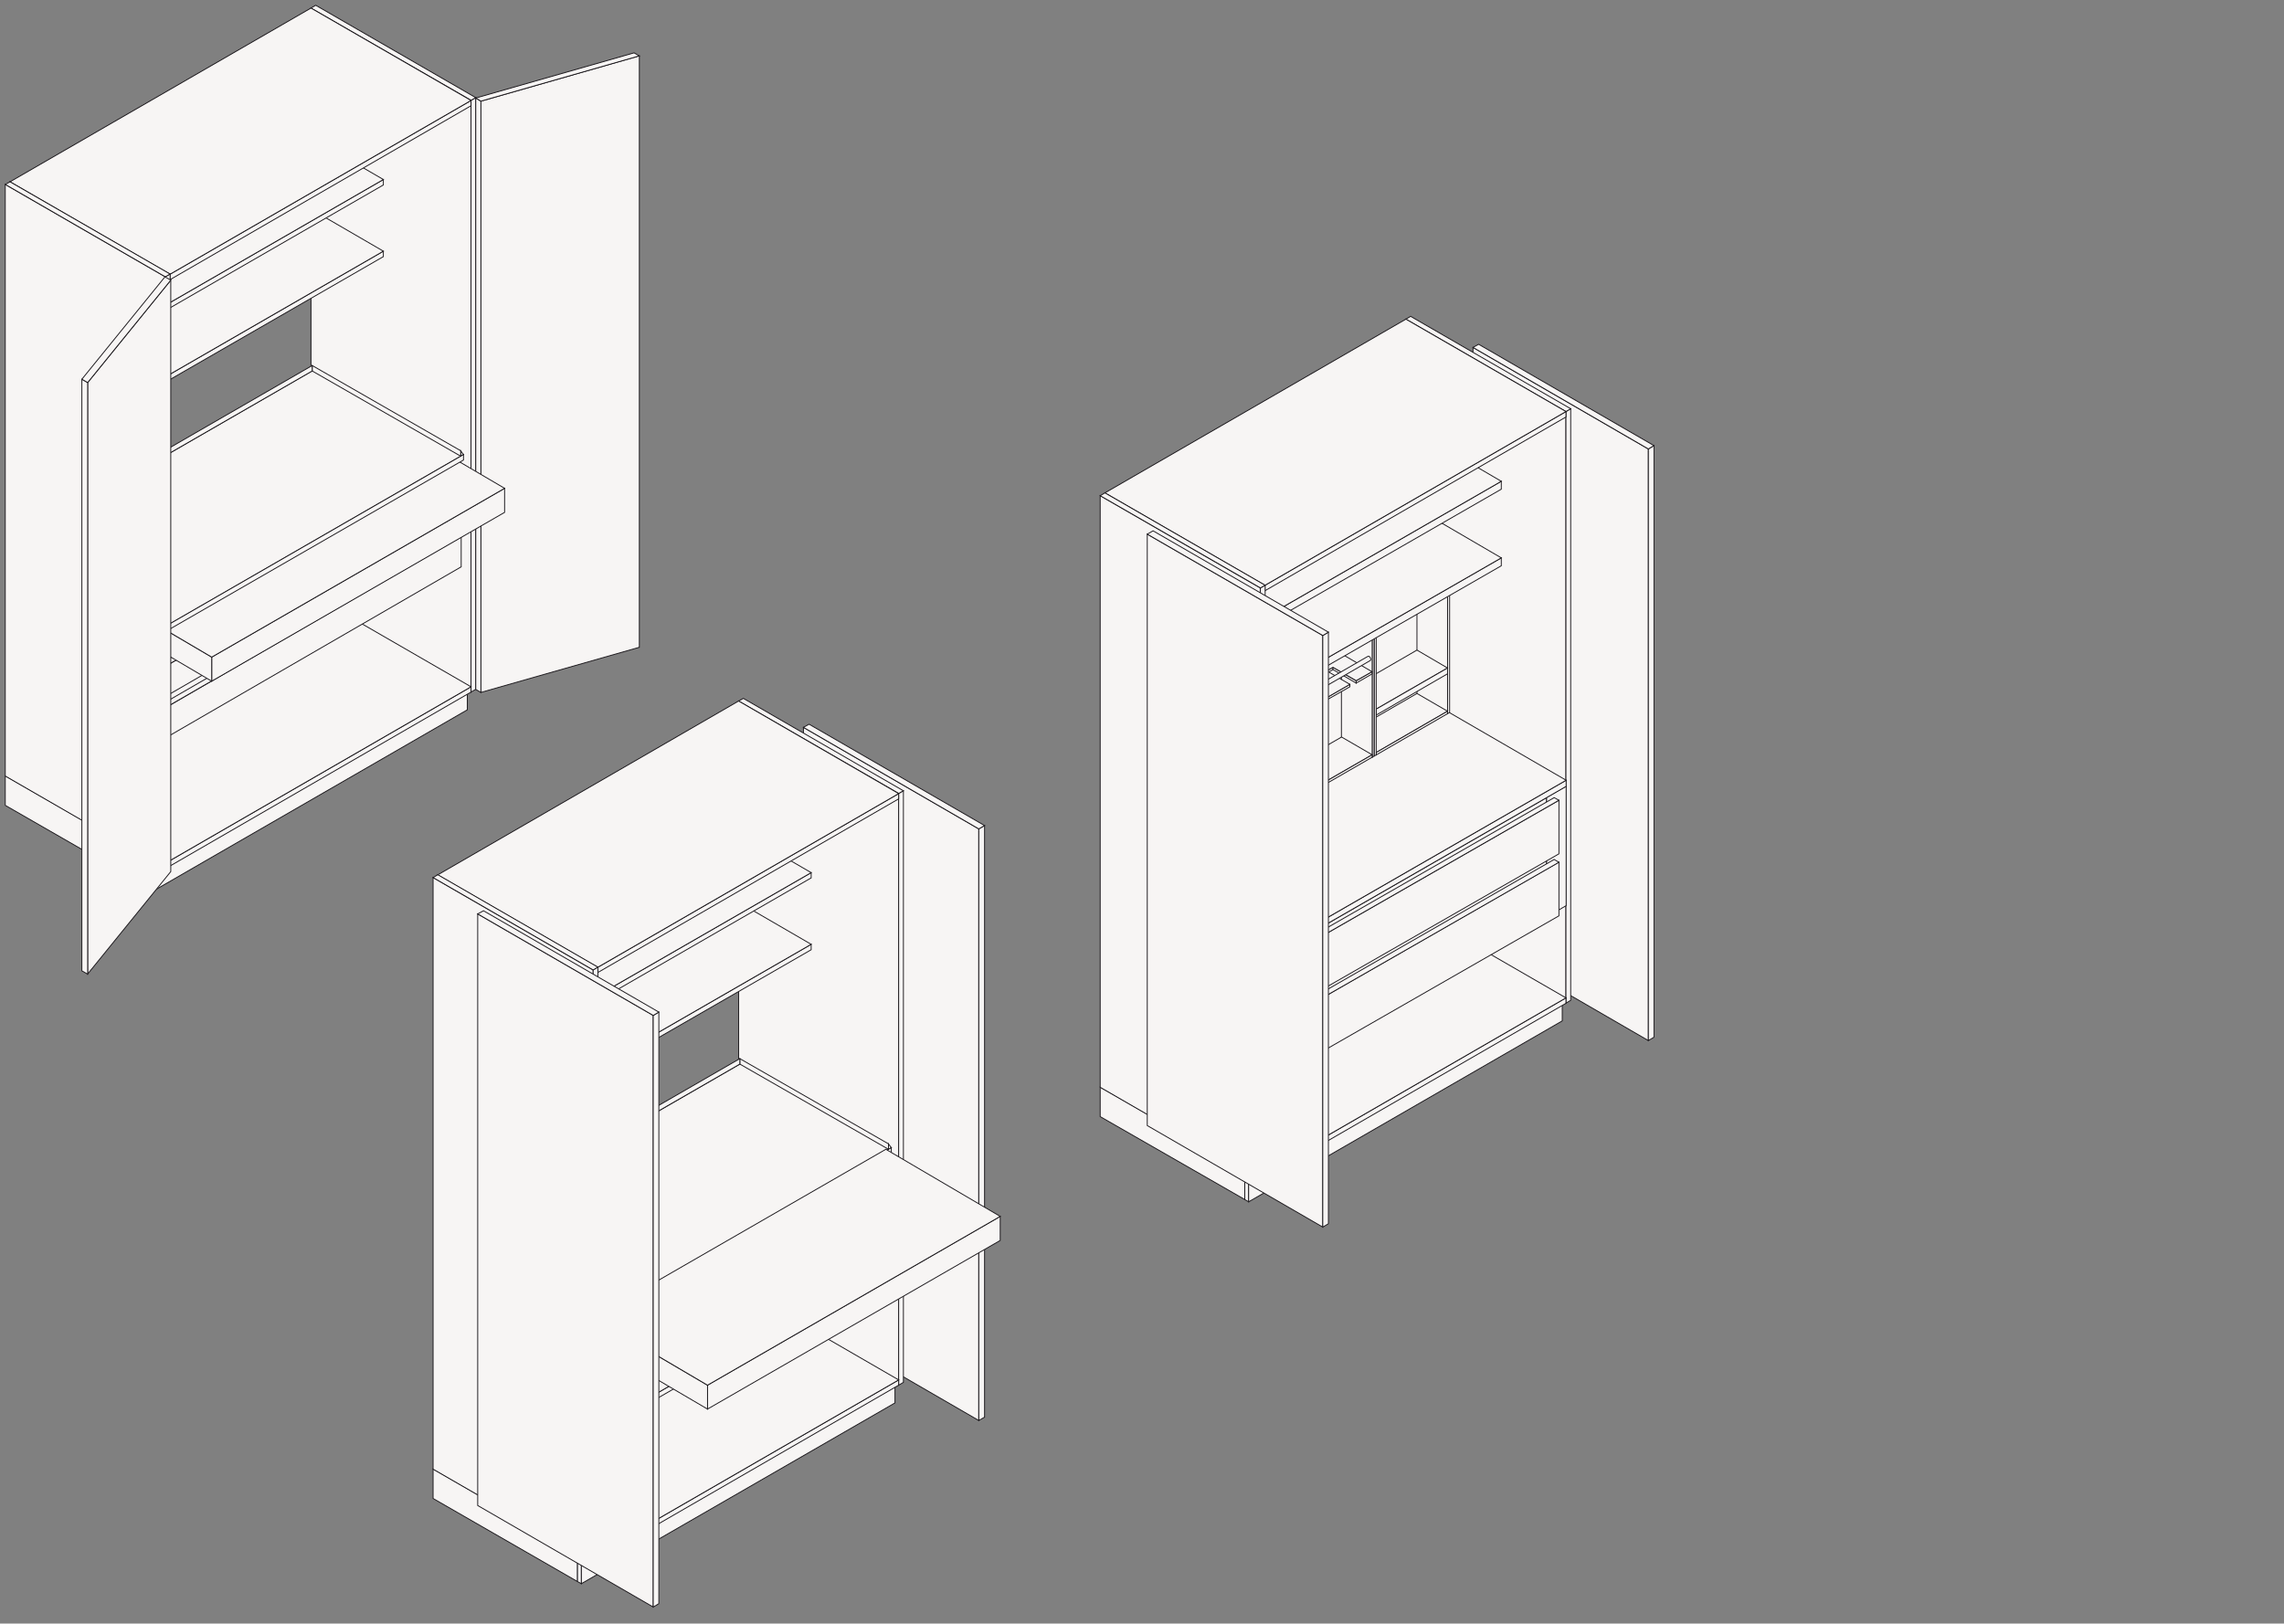<?xml version="1.0" encoding="utf-8"?>
<!-- Generator: Adobe Illustrator 27.0.1, SVG Export Plug-In . SVG Version: 6.00 Build 0)  -->
<svg version="1.1" id="Livello_1" xmlns="http://www.w3.org/2000/svg" xmlns:xlink="http://www.w3.org/1999/xlink" x="0px" y="0px"
	 viewBox="0 0 1300 924.3" style="enable-background:new 0 0 1300 924.3;" xml:space="preserve">
<rect x="0" y="0" width="1300" height="924.3" fill="#808080" stroke="none"/>
<style type="text/css">
	.st0{fill:#F7F5F4;stroke:#1A171B;stroke-width:0.5;stroke-miterlimit:10;}
</style>
<g>
	<g>
		<g>
			<g>
				<defs>
					<polygon id="SVGID_1_" points="938.2,592.4 838.4,534.6 838.4,197.8 938.2,255.6 					"/>
				</defs>
				<use xlink:href="#SVGID_1_"  style="overflow:visible;fill:#F7F5F4;"/>
				<clipPath id="SVGID_00000178190783636448525580000009488610918618402976_">
					<use xlink:href="#SVGID_1_"  style="overflow:visible;"/>
				</clipPath>
				<use xlink:href="#SVGID_1_"  style="overflow:visible;fill:none;stroke:#1A171B;stroke-width:0.5;stroke-miterlimit:10;"/>
			</g>
			<polygon class="st0" points="941.4,590.5 938.2,592.4 938.2,255.6 941.4,253.7 			"/>
			<polygon class="st0" points="841.6,196 838.4,197.8 938.2,255.6 941.4,253.7 			"/>
		</g>
		<g>
			<polygon class="st0" points="708.5,682.9 626.2,635.7 626.2,618.9 708.5,666.2 			"/>
			<polygon class="st0" points="710.7,684.2 708.5,682.9 708.5,666.2 710.7,667.4 			"/>
			<polygon class="st0" points="889.2,581.2 710.7,684.2 710.7,667.4 889.2,564.4 			"/>
		</g>
		<g>
			<polygon class="st0" points="891.3,571.1 800.2,518.5 800.2,181.7 891.3,234.3 			"/>
			<polygon class="st0" points="894,569.5 891.3,571.1 891.3,234.3 894,232.7 			"/>
			<polygon class="st0" points="802.9,180.1 800.2,181.7 891.3,234.3 894,232.7 			"/>
		</g>
		<g>
			<polygon class="st0" points="720,670.1 628.9,617.5 628.9,614.4 720,667 			"/>
			<polygon class="st0" points="891.3,571.2 720,670.1 720,667 891.3,568.1 			"/>
			<polygon class="st0" points="800.2,515.5 628.9,614.4 720,667 891.3,568.1 			"/>
		</g>
		<polygon class="st0" points="720.1,614.3 731.2,607.9 731.2,539.8 720.1,546.3 		"/>
		<polygon class="st0" points="731.2,607.8 880.3,522.1 880.3,454.1 731.2,539.8 		"/>
		<polygon class="st0" points="880.3,522.1 891.4,515.6 891.4,447.6 880.3,454 		"/>
		<g>
			<polygon class="st0" points="719.9,546.3 635.7,497.4 635.7,494.1 719.9,542.9 			"/>
			<polygon class="st0" points="891.4,447.7 719.9,546.3 719.9,542.9 891.4,444.2 			"/>
			<polygon class="st0" points="807.2,395.4 635.7,494.1 719.9,542.9 891.4,444.2 			"/>
		</g>
		<g>
			<polygon class="st0" points="724.2,614.9 887.3,521.4 887.3,490.8 724.2,584.4 			"/>
			<polygon class="st0" points="721.5,613.3 724.2,614.9 724.2,584.4 721.5,582.8 			"/>
			<polygon class="st0" points="884.6,489.3 887.3,490.9 724.2,584.4 721.5,582.8 			"/>
		</g>
		<g>
			<polygon class="st0" points="724.2,579.6 887.3,486.1 887.3,455.6 724.2,549.1 			"/>
			<polygon class="st0" points="721.5,578.1 724.2,579.6 724.2,549.1 721.5,547.6 			"/>
			<polygon class="st0" points="884.6,454.1 887.3,455.6 724.2,549.1 721.5,547.6 			"/>
		</g>
		<g>
			<polygon class="st0" points="809.1,407.4 647.4,501.1 647.4,403.6 809.1,309.9 			"/>
			<g>
				<g>
					<polygon class="st0" points="825.1,405.6 823.9,406.3 823.9,308.8 825.1,308.1 					"/>
					<polygon class="st0" points="807.6,298 806.5,298.6 823.9,308.8 825.1,308.1 					"/>
					<polygon class="st0" points="806.5,396.1 823.9,406.3 823.9,308.8 806.5,298.7 					"/>
				</g>
				<g>
					<g>
						<polygon class="st0" points="806.5,370.1 823.9,380.3 783.3,403.7 765.9,393.6 						"/>
					</g>
					<polygon class="st0" points="823.9,383.6 783.3,407.1 783.3,403.7 823.9,380.3 					"/>
					<polygon class="st0" points="783.3,403.7 765.9,393.6 765.9,396.9 783.3,407.1 					"/>
				</g>
				<g>
					<g>
						<polygon class="st0" points="806.5,394.8 823.9,404.9 783.3,428.4 765.9,418.3 						"/>
					</g>
					<polygon class="st0" points="823.9,406.3 783.3,429.8 783.3,428.4 823.9,404.9 					"/>
					<polygon class="st0" points="783.3,428.4 765.9,418.3 765.9,419.6 783.3,429.8 					"/>
				</g>
				<g>
					<g>
						<polygon class="st0" points="806.5,323.6 823.9,333.7 783.3,357.3 765.9,347.1 						"/>
					</g>
					<polygon class="st0" points="823.9,337.1 783.3,360.6 783.3,357.3 823.9,333.7 					"/>
					<polygon class="st0" points="783.3,357.3 765.9,347.1 765.9,350.5 783.3,360.6 					"/>
				</g>
				<g>
					<path class="st0" d="M779.5,352.7l42.2-24.4c0.2-0.1,0.4,0,0.6,0.1c0.5,0.3,0.9,1.1,0.9,1.7c0,0.3-0.1,0.5-0.2,0.6l-42.2,24.4
						L779.5,352.7z"/>
					<path class="st0" d="M781.1,354.5c0,0.6-0.4,0.8-0.9,0.4c-0.5-0.3-0.9-1.1-0.9-1.7c0-0.6,0.4-0.8,0.9-0.4
						C780.7,353.2,781.1,353.9,781.1,354.5z"/>
				</g>
				<g>
					<g>
						<polygon class="st0" points="806.5,298.6 823.9,308.8 783.3,332.3 765.9,322.2 						"/>
					</g>
					<polygon class="st0" points="823.9,310.1 783.3,333.7 783.3,332.3 823.9,308.8 					"/>
					<polygon class="st0" points="783.3,332.3 765.9,322.1 765.9,323.5 783.3,333.7 					"/>
				</g>
				<g>
					<polygon class="st0" points="783.3,429.8 782.1,430.4 782.1,332.9 783.3,332.3 					"/>
					<polygon class="st0" points="765.9,322.2 764.7,322.8 782.1,332.9 783.3,332.3 					"/>
					<polygon class="st0" points="764.7,420.3 782.1,430.4 782.1,332.9 764.7,322.8 					"/>
				</g>
			</g>
			<g>
				<g>
					<polygon class="st0" points="782.1,430.4 781,431.1 781,333.6 782.1,333 					"/>
					<polygon class="st0" points="764.7,322.8 763.5,323.5 781,333.6 782.1,333 					"/>
					<polygon class="st0" points="763.5,420.9 781,431.1 781,333.6 763.5,323.5 					"/>
				</g>
				<g>
					<g>
						<polygon class="st0" points="763.6,419.6 781,429.7 696,478.7 678.5,468.6 						"/>
					</g>
					<polygon class="st0" points="781,431.1 696,480.1 696,478.7 781,429.7 					"/>
					<polygon class="st0" points="696,478.7 678.5,468.6 678.5,469.9 696,480.1 					"/>
				</g>
				<g>
					<polygon class="st0" points="704.5,427.7 695.9,432.7 695.9,431.4 704.5,426.4 					"/>
					<g>
						<g>
							<polygon class="st0" points="720.6,418.5 708.1,425.7 708.1,424.3 720.6,417.1 							"/>
						</g>
						<polygon class="st0" points="694.9,418 690.9,420.3 690.9,418.9 694.9,416.6 						"/>
						<polygon class="st0" points="694.9,418 708.1,425.7 708.1,424.3 694.9,416.6 						"/>
					</g>
					<g>
						<g>
							<polygon class="st0" points="736.9,409.1 724.2,416.4 724.2,415.1 736.9,407.8 							"/>
						</g>
						<polygon class="st0" points="710.9,408.7 707,411 707,409.7 710.9,407.4 						"/>
						<polygon class="st0" points="710.9,408.7 724.2,416.4 724.2,415.1 710.9,407.4 						"/>
					</g>
					<g>
						<g>
							<polygon class="st0" points="751.8,400.5 740.4,407 740.4,405.7 751.8,399.2 							"/>
						</g>
						<polygon class="st0" points="727.2,399.4 723.2,401.6 723.2,400.3 727.2,398 						"/>
						<polygon class="st0" points="727.2,399.4 740.4,407 740.4,405.7 727.2,398 						"/>
					</g>
					<g>
						<g>
							<polygon class="st0" points="768.3,391 755.3,398.4 755.3,397.1 768.3,389.6 							"/>
						</g>
						<polygon class="st0" points="742.1,390.8 738.1,393 738.1,391.7 742.1,389.4 						"/>
						<polygon class="st0" points="742.1,390.8 755.3,398.4 755.3,397.1 742.1,389.4 						"/>
					</g>
					<g>
						<g>
							<polygon class="st0" points="780.9,383.7 771.9,388.9 771.9,387.6 780.9,382.4 							"/>
						</g>
						<polygon class="st0" points="758.7,381.2 754.7,383.5 754.7,382.1 758.7,379.9 						"/>
						<polygon class="st0" points="758.7,381.2 771.9,388.9 771.9,387.6 758.7,379.9 						"/>
					</g>
					<polygon class="st0" points="695.9,431.4 678.5,421.2 678.5,422.5 695.9,432.7 					"/>
					<polygon class="st0" points="691.3,418.7 694.9,416.6 708.1,424.3 720.6,417.1 707.4,409.5 711,407.4 724.2,415.1 736.9,407.7 
						723.6,400 727.1,398 740.4,405.7 751.7,399.2 738.6,391.6 742.2,389.5 755.3,397.1 768.3,389.6 755.1,381.9 758.7,379.9 
						771.9,387.5 780.9,382.4 763.5,372.2 678.5,421.2 695.9,431.4 704.5,426.4 					"/>
				</g>
				<g>
					<path class="st0" d="M691.8,423.8l86.9-50.2c0.2-0.1,0.4,0,0.6,0.1c0.5,0.3,0.9,1.1,0.9,1.7c0,0.3-0.1,0.5-0.2,0.6l-86.9,50.2
						L691.8,423.8z"/>
					<path class="st0" d="M693.3,425.6c0,0.6-0.4,0.8-0.9,0.4c-0.5-0.3-0.9-1.1-0.9-1.7c0-0.6,0.4-0.8,0.9-0.4
						C692.9,424.3,693.3,425,693.3,425.6z"/>
				</g>
				<g>
					<g>
						<polygon class="st0" points="763.5,348.9 780.9,359.1 695.9,408.1 678.5,397.9 						"/>
					</g>
					<polygon class="st0" points="780.9,362.4 695.9,411.4 695.9,408.1 780.9,359.1 					"/>
					<polygon class="st0" points="695.9,408.1 678.5,397.9 678.5,401.3 695.9,411.4 					"/>
				</g>
				<g>
					<path class="st0" d="M691.8,403.1l86.9-50.2c0.2-0.1,0.4,0,0.6,0.1c0.5,0.3,0.9,1.1,0.9,1.7c0,0.3-0.1,0.5-0.2,0.6l-86.9,50.2
						L691.8,403.1z"/>
					<path class="st0" d="M693.3,404.9c0,0.6-0.4,0.8-0.9,0.4c-0.5-0.3-0.9-1.1-0.9-1.7c0-0.6,0.4-0.8,0.9-0.4
						C692.9,403.6,693.3,404.3,693.3,404.9z"/>
				</g>
				<g>
					<g>
						<polygon class="st0" points="763.6,323.5 781,333.6 696,382.6 678.5,372.5 						"/>
					</g>
					<polygon class="st0" points="781,334.9 696,384 696,382.6 781,333.6 					"/>
					<polygon class="st0" points="696,382.6 678.5,372.4 678.5,373.8 696,384 					"/>
				</g>
				<g>
					<polygon class="st0" points="696,480.1 694.8,480.7 694.8,383.2 696,382.6 					"/>
					<polygon class="st0" points="678.5,372.5 677.3,373.1 694.8,383.2 696,382.6 					"/>
					<polygon class="st0" points="677.3,470.6 694.8,480.7 694.8,383.2 677.3,373.1 					"/>
				</g>
			</g>
			<g>
				<g>
					<polygon class="st0" points="694.7,480.7 693.5,481.4 693.5,383.9 694.7,383.2 					"/>
					<polygon class="st0" points="677.3,373.1 676.1,373.8 693.5,383.9 694.7,383.2 					"/>
					<polygon class="st0" points="676.1,471.2 693.5,481.4 693.5,383.9 676.1,373.8 					"/>
				</g>
				<g>
					<g>
						<polygon class="st0" points="676.1,445.3 693.5,455.4 652.9,478.8 635.5,468.7 						"/>
					</g>
					<polygon class="st0" points="693.5,458.8 652.9,482.2 652.9,478.9 693.5,455.4 					"/>
					<polygon class="st0" points="652.9,478.9 635.5,468.7 635.5,472.1 652.9,482.2 					"/>
				</g>
				<g>
					<g>
						<polygon class="st0" points="676.1,469.9 693.5,480 653,503.6 635.5,493.4 						"/>
					</g>
					<polygon class="st0" points="693.5,481.4 653,504.9 653,503.6 693.5,480 					"/>
					<polygon class="st0" points="653,503.6 635.5,493.4 635.5,494.8 653,504.9 					"/>
				</g>
				<g>
					<g>
						<polygon class="st0" points="676.1,398.7 693.5,408.9 652.9,432.4 635.5,422.2 						"/>
					</g>
					<polygon class="st0" points="693.5,412.2 652.9,435.8 652.9,432.4 693.5,408.9 					"/>
					<polygon class="st0" points="652.9,432.4 635.5,422.2 635.5,425.6 652.9,435.8 					"/>
				</g>
				<g>
					<path class="st0" d="M649.1,427.8l42.2-24.4c0.2-0.1,0.4,0,0.6,0.1c0.5,0.3,0.9,1.1,0.9,1.7c0,0.3-0.1,0.5-0.2,0.6l-42.2,24.4
						L649.1,427.8z"/>
					<path class="st0" d="M650.7,429.6c0,0.6-0.4,0.8-0.9,0.4c-0.5-0.3-0.9-1.1-0.9-1.7c0-0.6,0.4-0.8,0.9-0.4
						C650.3,428.3,650.7,429,650.7,429.6z"/>
				</g>
				<g>
					<g>
						<polygon class="st0" points="676.1,373.8 693.5,383.9 653,407.4 635.5,397.3 						"/>
					</g>
					<polygon class="st0" points="693.5,385.2 653,408.8 653,407.4 693.5,383.9 					"/>
					<polygon class="st0" points="653,407.4 635.5,397.3 635.5,398.6 653,408.8 					"/>
				</g>
				<g>
					<polygon class="st0" points="653,504.9 651.8,505.5 651.8,408.1 653,407.5 					"/>
					<polygon class="st0" points="635.5,397.3 634.3,397.9 651.8,408.1 653,407.4 					"/>
					<polygon class="st0" points="634.4,495.4 651.8,505.5 651.8,408.1 634.4,397.9 					"/>
				</g>
			</g>
		</g>
		<g>
			<polygon class="st0" points="687.4,418.1 640.1,390.6 640.1,386.2 687.4,413.7 			"/>
			<polygon class="st0" points="854.5,322.1 687.4,418.2 687.4,413.7 854.5,317.6 			"/>
			<polygon class="st0" points="807.2,290 640.2,386.2 687.4,413.7 854.5,317.6 			"/>
		</g>
		<g>
			<polygon class="st0" points="687.4,374.5 640.1,347 640.1,342.6 687.4,370.2 			"/>
			<polygon class="st0" points="854.5,278.5 687.4,374.6 687.4,370.2 854.5,274 			"/>
			<polygon class="st0" points="807.2,246.4 640.2,342.6 687.4,370.2 854.5,274 			"/>
		</g>
		<g>
			<polygon class="st0" points="720,336.3 628.9,283.7 628.9,280.6 720,333.2 			"/>
			<polygon class="st0" points="891.3,237.4 720,336.3 720,333.2 891.3,234.3 			"/>
			<polygon class="st0" points="800.2,181.7 628.9,280.6 720,333.2 891.3,234.3 			"/>
		</g>
		<g>
			<polygon class="st0" points="717.3,671.6 626.2,619 626.2,282.2 717.3,334.7 			"/>
			<polygon class="st0" points="720.1,670 717.4,671.6 717.4,334.7 720.1,333.2 			"/>
			<polygon class="st0" points="628.9,280.6 626.2,282.2 717.4,334.7 720.1,333.2 			"/>
		</g>
		<g>
			<g>
				<defs>
					<polygon id="SVGID_00000060745377209515150560000009464442169814276999_" points="752.9,698.6 653,640.8 653,304.1 
						752.9,361.8 					"/>
				</defs>
				<use xlink:href="#SVGID_00000060745377209515150560000009464442169814276999_"  style="overflow:visible;fill:#F7F5F4;"/>
				<clipPath id="SVGID_00000157305253619274169870000017735526926648332210_">
					<use xlink:href="#SVGID_00000060745377209515150560000009464442169814276999_"  style="overflow:visible;"/>
				</clipPath>
				
					<use xlink:href="#SVGID_00000060745377209515150560000009464442169814276999_"  style="overflow:visible;fill:none;stroke:#1A171B;stroke-width:0.5;stroke-miterlimit:10;"/>
			</g>
			<polygon class="st0" points="756.1,696.7 752.9,698.6 752.9,361.8 756.1,359.9 			"/>
			<polygon class="st0" points="656.3,302.2 653,304.1 752.9,361.8 756.1,359.9 			"/>
		</g>
	</g>
	<g>
		<g>
			<g>
				<defs>
					<polygon id="SVGID_00000089575167862108491270000008852530773977004725_" points="557.1,808.7 457.3,750.9 457.3,414.1 
						557.1,471.9 					"/>
				</defs>
				<use xlink:href="#SVGID_00000089575167862108491270000008852530773977004725_"  style="overflow:visible;fill:#F7F5F4;"/>
				<clipPath id="SVGID_00000136401640605808820250000017935477987334222243_">
					<use xlink:href="#SVGID_00000089575167862108491270000008852530773977004725_"  style="overflow:visible;"/>
				</clipPath>
				
					<use xlink:href="#SVGID_00000089575167862108491270000008852530773977004725_"  style="overflow:visible;fill:none;stroke:#1A171B;stroke-width:0.5;stroke-miterlimit:10;"/>
			</g>
			<polygon class="st0" points="560.4,806.8 557.1,808.7 557.1,471.9 560.4,470 			"/>
			<polygon class="st0" points="460.5,412.3 457.3,414.1 557.1,471.9 560.4,470 			"/>
		</g>
		<g>
			<polygon class="st0" points="328.7,900.4 246.5,853.1 246.5,836.3 328.7,883.6 			"/>
			<polygon class="st0" points="330.9,901.6 328.7,900.4 328.7,883.6 330.9,884.8 			"/>
			<polygon class="st0" points="509.4,798.7 330.9,901.6 330.9,884.8 509.4,781.9 			"/>
		</g>
		<g>
			<polygon class="st0" points="511.5,788.5 420.4,736 420.4,399.1 511.5,451.7 			"/>
			<polygon class="st0" points="514.2,787 511.5,788.6 511.5,451.7 514.2,450.2 			"/>
			<polygon class="st0" points="423.1,397.6 420.4,399.1 511.5,451.7 514.2,450.2 			"/>
		</g>
		<g>
			<polygon class="st0" points="340.2,887.5 249.1,834.9 249.1,831.8 340.2,884.5 			"/>
			<polygon class="st0" points="511.5,788.6 340.2,887.5 340.2,884.5 511.5,785.6 			"/>
			<polygon class="st0" points="420.4,732.9 249.1,831.9 340.2,884.5 511.5,785.6 			"/>
		</g>
		<g>
			<polygon class="st0" points="333.3,819.6 251.4,772.7 251.4,769.6 333.3,816.6 			"/>
			<polygon class="st0" points="504.1,721.2 333.3,819.6 333.3,816.6 504.1,718.1 			"/>
			<polygon class="st0" points="422.2,671.2 251.4,769.6 333.3,816.6 504.1,718.1 			"/>
		</g>
		<g>
			<polygon class="st0" points="290.1,639.5 251.5,617.1 251.5,614 290.1,636.5 			"/>
			<polygon class="st0" points="461.7,540.7 290.1,639.5 290.1,636.5 461.7,537.6 			"/>
			<polygon class="st0" points="423.1,515.2 251.5,614 290.1,636.5 461.7,537.6 			"/>
		</g>
		<g>
			<polygon class="st0" points="290.1,598.7 251.5,576.3 251.5,573.2 290.1,595.6 			"/>
			<polygon class="st0" points="461.7,499.8 290.1,598.7 290.1,595.6 461.7,496.8 			"/>
			<polygon class="st0" points="423.1,474.4 251.5,573.2 290.1,595.6 461.7,496.8 			"/>
		</g>
		<g>
			<polygon class="st0" points="423,604.7 507.3,653.4 335.7,752.3 251.4,703.7 			"/>
			<polygon class="st0" points="505.7,654.3 505.7,651.2 507.3,653.4 			"/>
			<polygon class="st0" points="507.3,656.4 335.7,755.3 335.7,752.2 507.3,653.4 			"/>
			<polygon class="st0" points="421.1,605.8 505.7,654.3 505.7,651.2 421.1,602.7 			"/>
			<polygon class="st0" points="421.1,605.8 255.1,701.5 255.1,698.4 421.1,602.7 			"/>
		</g>
		<g>
			<polygon class="st0" points="340.2,553.7 249.1,501.1 249.1,498.1 340.2,550.7 			"/>
			<polygon class="st0" points="511.5,454.8 340.2,553.7 340.2,550.7 511.5,451.8 			"/>
			<polygon class="st0" points="420.4,399.1 249.1,498.1 340.2,550.7 511.5,451.8 			"/>
		</g>
		<g>
			<polygon class="st0" points="337.6,889 246.5,836.4 246.5,499.6 337.6,552.2 			"/>
			<polygon class="st0" points="340.3,887.4 337.6,889 337.6,552.2 340.3,550.6 			"/>
			<polygon class="st0" points="249.2,498 246.5,499.6 337.6,552.2 340.3,550.6 			"/>
		</g>
		<g>
			<polygon class="st0" points="569.3,706.2 402.7,802.2 402.7,788.6 569.3,692.5 			"/>
			<polygon class="st0" points="337.6,764 402.7,802.2 402.7,788.6 337.6,750.3 			"/>
			<polygon class="st0" points="504.2,654.3 337.6,750.3 402.7,788.6 569.3,692.5 			"/>
		</g>
		<g>
			<g>
				<defs>
					<polygon id="SVGID_00000127736832454657384880000012826214402345697152_" points="371.8,914.9 271.9,857.1 271.9,520.3 
						371.8,578.1 					"/>
				</defs>
				<use xlink:href="#SVGID_00000127736832454657384880000012826214402345697152_"  style="overflow:visible;fill:#F7F5F4;"/>
				<clipPath id="SVGID_00000130630755753741817660000005020071766709853110_">
					<use xlink:href="#SVGID_00000127736832454657384880000012826214402345697152_"  style="overflow:visible;"/>
				</clipPath>
				
					<use xlink:href="#SVGID_00000127736832454657384880000012826214402345697152_"  style="overflow:visible;fill:none;stroke:#1A171B;stroke-width:0.5;stroke-miterlimit:10;"/>
			</g>
			<polygon class="st0" points="375,913 371.8,914.9 371.8,578.1 375,576.2 			"/>
			<polygon class="st0" points="275.2,518.5 271.9,520.3 371.8,578.1 375,576.2 			"/>
		</g>
	</g>
	<g>
		<g>
			<polygon class="st0" points="85.3,505.8 3,458.5 3,441.7 85.3,489 			"/>
			<polygon class="st0" points="87.4,507.1 85.3,505.8 85.3,489 87.4,490.3 			"/>
			<polygon class="st0" points="266,404.1 87.5,507.1 87.5,490.3 266,387.3 			"/>
		</g>
		<g>
			<polygon class="st0" points="268.1,394 177,341.4 177,4.6 268.1,57.2 			"/>
			<polygon class="st0" points="270.8,392.4 268.1,394 268.1,57.1 270.8,55.6 			"/>
			<polygon class="st0" points="179.7,3 177,4.6 268.1,57.1 270.8,55.6 			"/>
		</g>
		<g>
			<polygon class="st0" points="96.8,493 5.7,440.3 5.7,437.3 96.8,489.9 			"/>
			<polygon class="st0" points="268.1,394 96.8,493 96.8,489.9 268.1,391 			"/>
			<polygon class="st0" points="177,338.4 5.7,437.3 96.8,489.9 268.1,391 			"/>
		</g>
		<g>
			<polygon class="st0" points="46.6,244.9 8,222.5 8,219.5 46.6,241.9 			"/>
			<polygon class="st0" points="218.2,146.1 46.7,244.9 46.7,241.9 218.2,143 			"/>
			<polygon class="st0" points="179.6,120.6 8,219.5 46.7,241.9 218.2,143 			"/>
		</g>
		<g>
			<polygon class="st0" points="46.6,204.1 8,181.7 8,178.6 46.6,201.1 			"/>
			<polygon class="st0" points="218.2,105.3 46.7,204.1 46.7,201.1 218.2,102.2 			"/>
			<polygon class="st0" points="179.6,79.8 8,178.6 46.7,201.1 218.2,102.2 			"/>
		</g>
		<g>
			<g>
				<polygon class="st0" points="257.1,321.7 185.7,281.1 185.7,266.7 257.1,307.4 				"/>
				<polygon class="st0" points="259.8,320.2 257.1,321.8 257.1,307.4 259.8,305.8 				"/>
				<polygon class="st0" points="188.5,265.2 185.8,266.7 257.1,307.4 259.8,305.8 				"/>
			</g>
			<polygon class="st0" points="185.9,281 29.2,371.7 100.5,412.3 257.2,321.6 			"/>
			<g>
				<polygon class="st0" points="25.2,377.1 188.4,282.6 188.4,268.2 25.2,362.7 				"/>
				<polygon class="st0" points="185.6,266.7 188.3,268.3 25.2,362.7 22.5,361.2 				"/>
			</g>
			<g>
				<polygon class="st0" points="91.1,417.8 19.7,377.1 19.7,362.7 91.1,403.4 				"/>
				<polygon class="st0" points="93.8,416.2 91.1,417.8 91.1,403.4 93.8,401.8 				"/>
				<polygon class="st0" points="22.5,361.2 19.8,362.8 91.1,403.4 93.8,401.8 				"/>
			</g>
			<g>
				<polygon class="st0" points="93.7,420.4 262.5,322.7 262.5,305.5 93.7,403.2 				"/>
				<polygon class="st0" points="91,418.8 93.6,420.4 93.6,403.2 91,401.6 				"/>
				<polygon class="st0" points="259.8,304 262.5,305.5 93.6,403.2 91,401.6 				"/>
			</g>
		</g>
		<g>
			<g>
				<polygon class="st0" points="257.1,298.1 185.7,257.5 185.7,243.1 257.1,283.8 				"/>
				<polygon class="st0" points="259.8,296.6 257.1,298.1 257.1,283.8 259.8,282.2 				"/>
				<polygon class="st0" points="188.5,241.6 185.8,243.1 257.1,283.8 259.8,282.2 				"/>
			</g>
			<polygon class="st0" points="185.9,257.4 29.2,348.1 100.5,388.7 257.2,298 			"/>
			<g>
				<polygon class="st0" points="25.2,353.5 188.4,259 188.4,244.6 25.2,339.1 				"/>
				<polygon class="st0" points="185.6,243.1 188.3,244.7 25.2,339.1 22.5,337.6 				"/>
			</g>
			<g>
				<polygon class="st0" points="91.1,394.2 19.7,353.5 19.7,339.1 91.1,379.8 				"/>
				<polygon class="st0" points="93.8,392.6 91.1,394.2 91.1,379.8 93.8,378.2 				"/>
				<polygon class="st0" points="22.5,337.6 19.8,339.2 91.1,379.8 93.8,378.2 				"/>
			</g>
			<g>
				<polygon class="st0" points="93.7,396.8 262.5,299.1 262.5,281.9 93.7,379.6 				"/>
				<polygon class="st0" points="91,395.2 93.6,396.8 93.6,379.6 91,378 				"/>
				<polygon class="st0" points="259.8,280.4 262.5,281.9 93.6,379.6 91,378 				"/>
			</g>
		</g>
		<g>
			<polygon class="st0" points="96.8,159.2 5.7,106.5 5.7,103.5 96.8,156.1 			"/>
			<polygon class="st0" points="268.1,60.2 96.8,159.2 96.8,156.1 268.1,57.2 			"/>
			<polygon class="st0" points="177,4.6 5.7,103.5 96.8,156.1 268.1,57.2 			"/>
		</g>
		<g>
			<polygon class="st0" points="273.7,394.2 363.9,368.5 363.9,31.8 273.7,57.6 			"/>
			<polygon class="st0" points="270.8,392.5 273.7,394.2 273.7,57.6 270.8,55.8 			"/>
			<polygon class="st0" points="360.9,30.1 363.9,31.8 273.7,57.6 270.8,55.8 			"/>
		</g>
		<g>
			<polygon class="st0" points="287.2,291.7 120.5,387.8 120.5,374.1 287.2,278 			"/>
			<polygon class="st0" points="55.5,349.5 120.5,387.8 120.5,374.1 55.5,335.8 			"/>
			<polygon class="st0" points="222.1,239.8 55.4,335.8 120.5,374.1 287.2,278 			"/>
		</g>
		<g>
			<polygon class="st0" points="179.5,210.1 263.8,258.8 92.3,357.7 8,309.1 			"/>
			<polygon class="st0" points="262.2,259.7 262.2,256.6 263.8,258.8 			"/>
			<polygon class="st0" points="263.8,261.9 92.2,360.7 92.2,357.7 263.8,258.8 			"/>
			<polygon class="st0" points="177.7,211.2 262.2,259.7 262.2,256.6 177.7,208.1 			"/>
			<polygon class="st0" points="177.7,211.2 11.7,306.9 11.7,303.9 177.7,208.1 			"/>
		</g>
		<g>
			<polygon class="st0" points="94.1,494.4 3,441.8 3,105 94.1,157.6 			"/>
			<polygon class="st0" points="96.8,492.9 94.1,494.4 94.1,157.6 96.8,156 			"/>
			<polygon class="st0" points="5.7,103.5 3,105 94.1,157.6 96.8,156 			"/>
		</g>
		<g>
			<polygon class="st0" points="49.9,554.5 97.2,496.2 97.2,159.5 49.9,217.8 			"/>
			<polygon class="st0" points="46.6,552.7 49.9,554.6 49.9,217.8 46.6,215.9 			"/>
			<polygon class="st0" points="93.9,157.6 97.2,159.5 49.9,217.8 46.6,215.9 			"/>
		</g>
	</g>
</g>
</svg>
